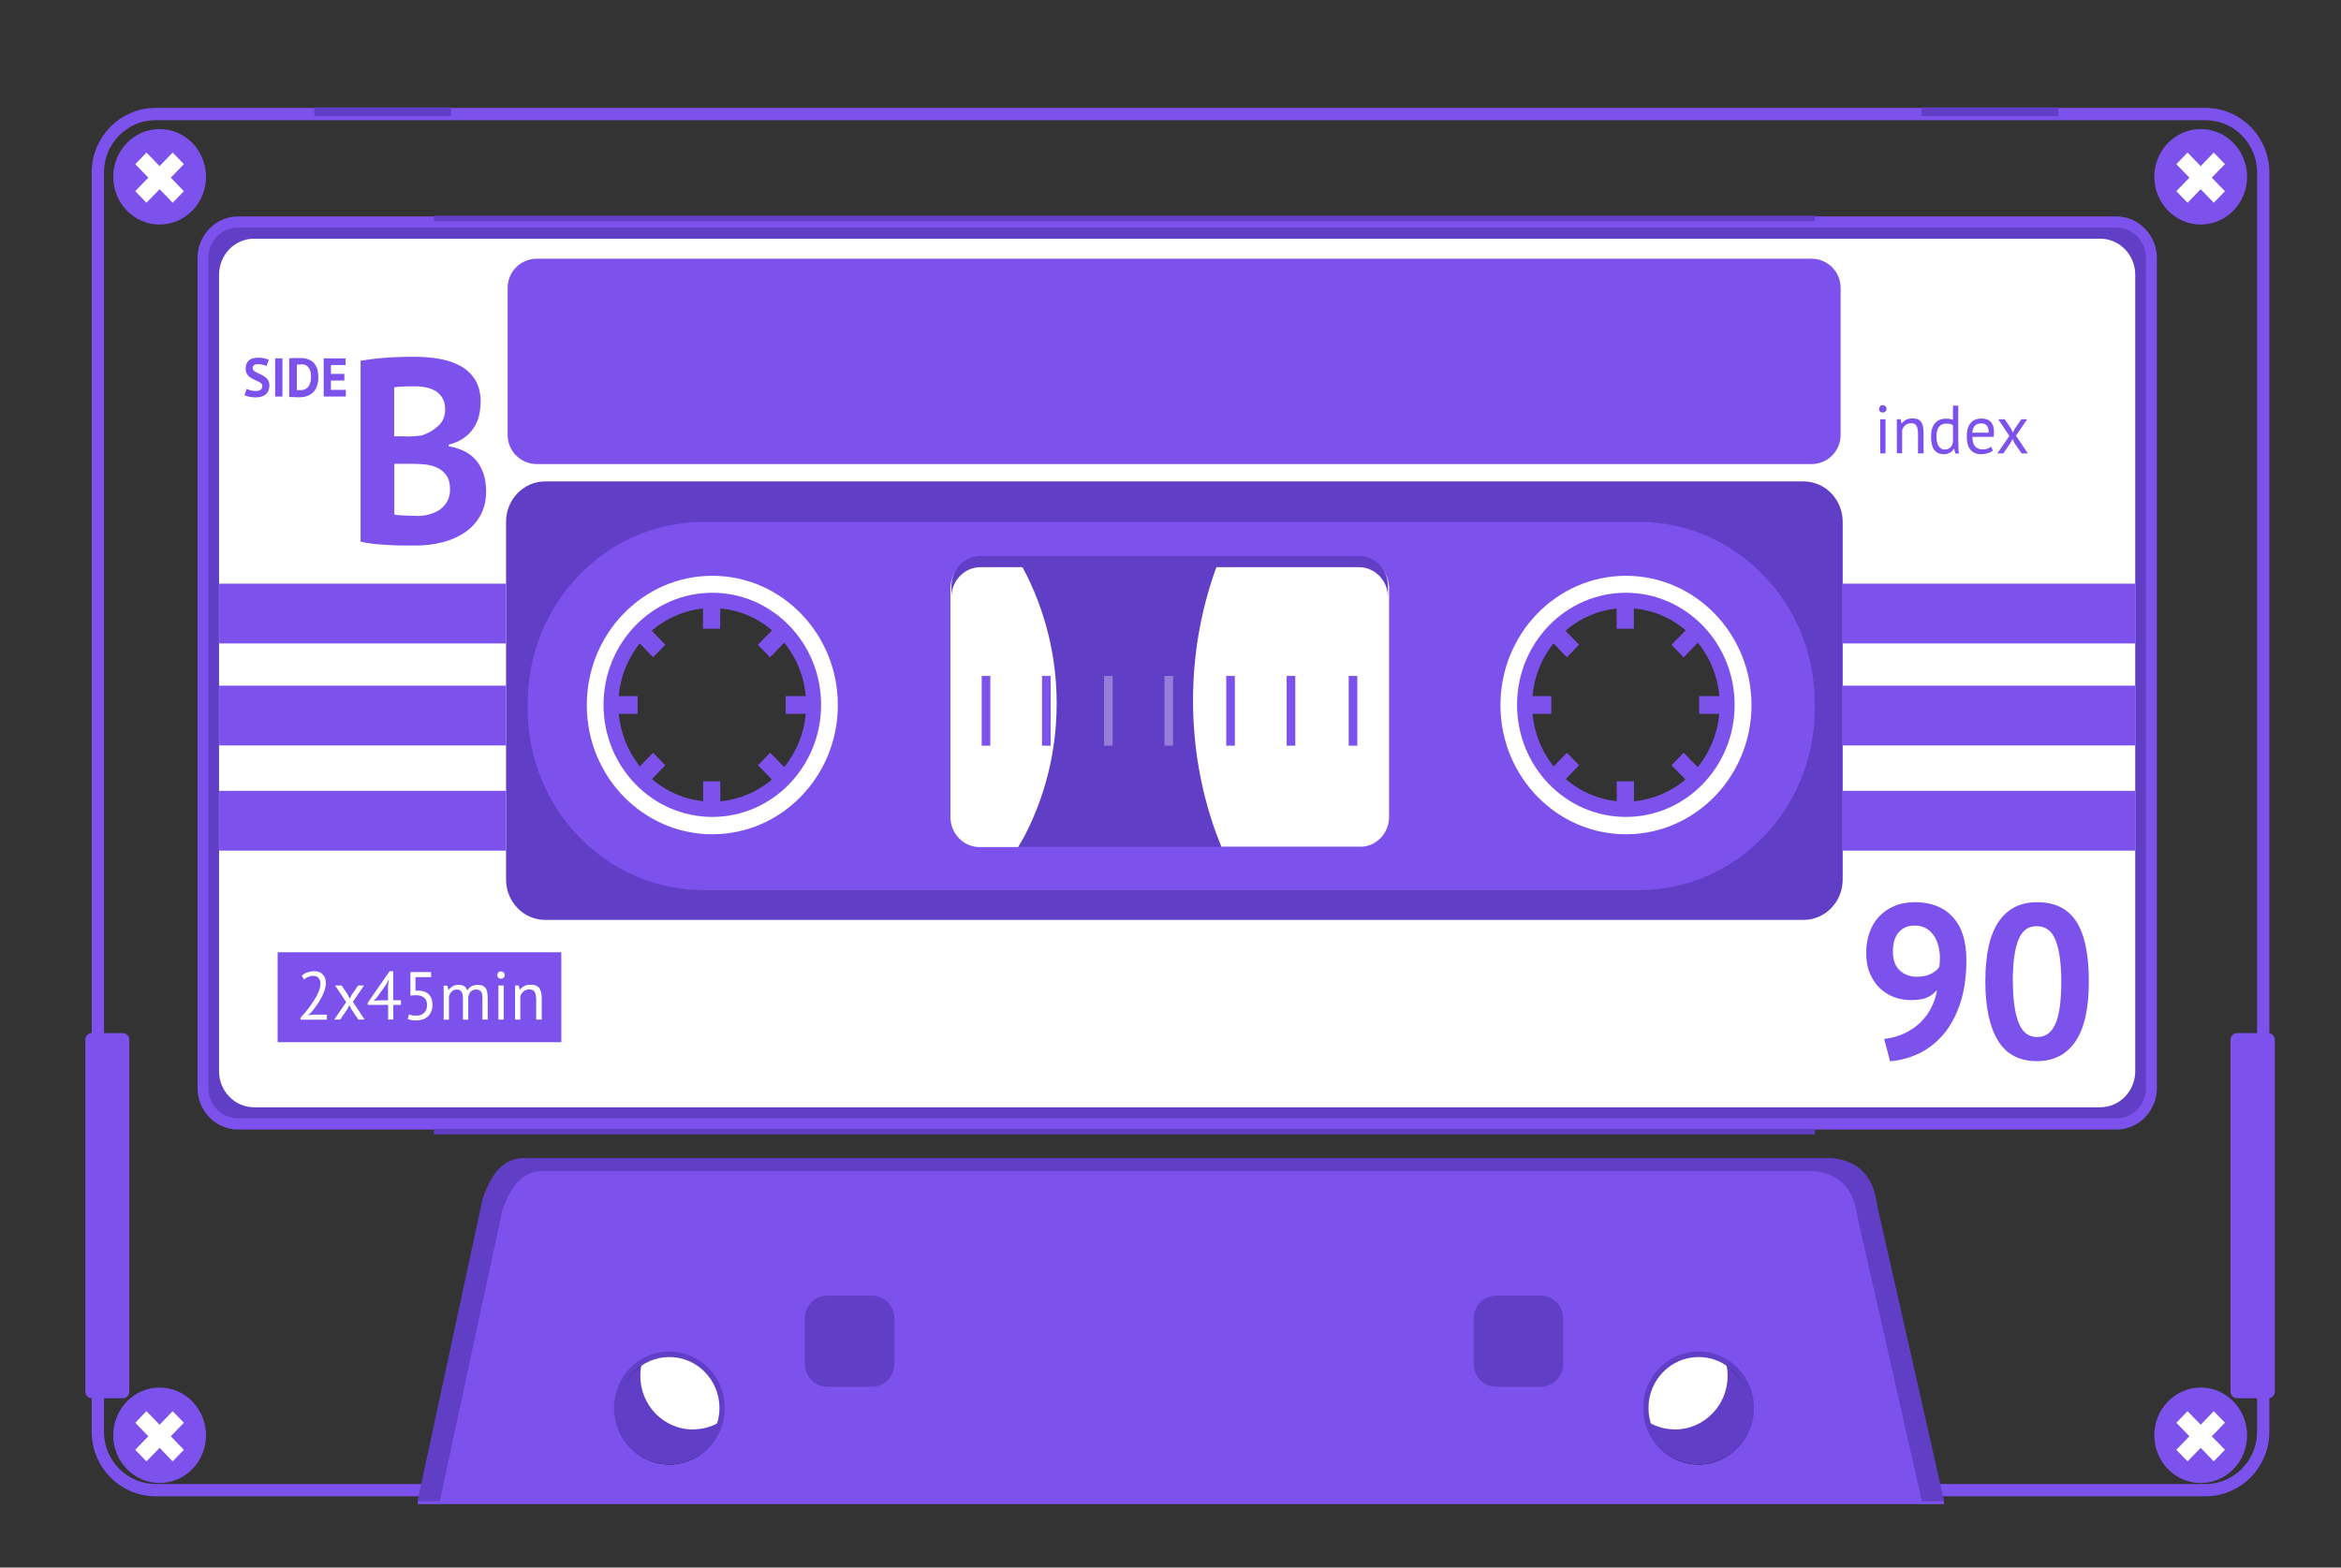 <?xml version="1.0" encoding="UTF-8"?> <svg xmlns="http://www.w3.org/2000/svg" id="Layer_1" data-name="Layer 1" viewBox="0 0 190.22 127.41"><rect x="0" y="0" width="190.22" height="127.41" fill="#333333" stroke="none"/> <defs> <style> .cls-1 { fill: #fff; } .cls-2 { fill: #4c4c4c; } .cls-3 { stroke: #000; stroke-miterlimit: 79.84; stroke-width: .29px; } .cls-3, .cls-4 { fill: #603ec6; } .cls-5 { fill: #7d51ec; } .cls-6 { stroke: #7d51ec; } .cls-6, .cls-7 { fill: none; } .cls-8 { fill: rgba(255, 255, 255, .33); } .cls-9 { fill: #ffeedc; } </style> </defs> <path class="cls-7" d="m12.12,121.68c-2.61,0-4.72-2.15-4.72-4.79V13.54c0-2.65,2.12-4.8,4.72-4.8h167.66c2.61,0,4.72,2.15,4.72,4.8v103.35c0,2.65-2.12,4.79-4.72,4.79H12.12Zm46.64-53.88c5.63,0,10.2-4.71,10.2-10.5s-4.57-10.51-10.2-10.51-10.2,4.71-10.2,10.51,4.57,10.5,10.2,10.5Zm72.48,0c5.63,0,10.2-4.71,10.2-10.5s-4.57-10.51-10.2-10.51-10.2,4.71-10.2,10.51,4.57,10.5,10.2,10.5Z" marker-end="none" marker-start="none"></path> <path class="cls-5" d="m6.93,84.51v28.6c0,.3.24.54.52.54h2.54c.29,0,.52-.24.52-.54v-28.6c0-.3-.24-.54-.52-.54h-2.54c-.29,0-.52.24-.52.54Z" marker-end="none" marker-start="none"></path> <path class="cls-5" d="m181.24,84.51v28.6c0,.3.24.54.53.54h2.54c.29,0,.53-.24.53-.54v-28.6c0-.3-.24-.54-.53-.54h-2.54c-.29,0-.53.24-.53.54Z" marker-end="none" marker-start="none"></path> <path class="cls-6" d="m12.64,121.12c-2.59,0-4.69-2.13-4.69-4.75V14.02c0-2.62,2.1-4.75,4.69-4.75h166.57c2.59,0,4.69,2.13,4.69,4.75v102.35c0,2.62-2.1,4.75-4.69,4.75H12.64Zm45.68-53.32c5.63,0,15.89-4.71,15.89-10.5s-10.26-10.51-15.89-10.51-10.2,4.71-10.2,10.51,4.57,10.5,10.2,10.5Zm73.8,0c5.63,0,10.2-4.71,10.2-10.5s-4.57-10.51-10.2-10.51-10.2,4.71-10.2,10.51,4.57,10.5,10.2,10.5Z" marker-end="none" marker-start="none"></path> <path class="cls-5" d="m33.92,122.26l5.29-24.56c.81-2.48,1.96-3.27,3.24-3.34h106.43c1.81.22,3.3,1.05,3.68,3.97l5.42,23.93H33.92Z" marker-end="none" marker-start="none"></path> <path class="cls-4" d="m33.92,122.03l5.29-24.56c.81-2.48,1.96-3.27,3.24-3.34h106.43c1.81.22,3.3,1.04,3.68,3.97l5.42,23.93h-1.81l-5.21-22.99c-.37-2.84-1.81-3.64-3.57-3.86H43.96c-1.25.07-2.36.83-3.15,3.24l-5.08,23.6h-1.81Z" marker-end="none" marker-start="none"></path> <path class="cls-5" d="m9.2,14.37c0-2.14,1.69-3.88,3.77-3.88s3.77,1.74,3.77,3.88-1.69,3.88-3.77,3.88-3.77-1.74-3.77-3.88Z" marker-end="none" marker-start="none"></path> <g id="Group_1" data-name="Group 1"> <path class="cls-1" d="m10.99,15.54l1.06-1.1-1.06-1.1.91-.94,1.07,1.1,1.06-1.1.91.94-1.06,1.1,1.06,1.1-.91.94-1.06-1.1-1.07,1.1-.91-.94Z" marker-end="none" marker-start="none"></path> </g> <path class="cls-5" d="m175.05,14.37c0-2.14,1.69-3.88,3.77-3.88s3.77,1.74,3.77,3.88-1.69,3.88-3.77,3.88-3.77-1.74-3.77-3.88Z" marker-end="none" marker-start="none"></path> <g id="Group_3" data-name="Group 3"> <path class="cls-1" d="m176.84,15.54l1.06-1.1-1.06-1.1.91-.94,1.07,1.1,1.06-1.1.91.94-1.07,1.1,1.07,1.1-.91.94-1.06-1.1-1.07,1.1-.91-.94Z" marker-end="none" marker-start="none"></path> </g> <path class="cls-5" d="m9.2,116.66c0-2.14,1.69-3.88,3.77-3.88s3.77,1.74,3.77,3.88-1.69,3.88-3.77,3.88-3.77-1.74-3.77-3.88Z" marker-end="none" marker-start="none"></path> <g id="Group_5" data-name="Group 5"> <path class="cls-1" d="m10.99,117.84l1.06-1.1-1.06-1.1.91-.94,1.07,1.1,1.06-1.1.91.94-1.06,1.1,1.06,1.1-.91.94-1.06-1.1-1.07,1.1-.91-.94Z" marker-end="none" marker-start="none"></path> </g> <path class="cls-5" d="m175.05,116.66c0-2.14,1.69-3.88,3.77-3.88s3.77,1.74,3.77,3.88-1.69,3.88-3.77,3.88-3.77-1.74-3.77-3.88Z" marker-end="none" marker-start="none"></path> <g id="Group_7" data-name="Group 7"> <path class="cls-1" d="m176.84,117.84l1.06-1.1-1.06-1.1.91-.94,1.07,1.1,1.06-1.1.91.94-1.07,1.1,1.07,1.1-.91.94-1.06-1.1-1.07,1.1-.91-.94Z" marker-end="none" marker-start="none"></path> </g> <path class="cls-4" d="m127.01,107.16v3.7c0,1.02-.8,1.85-1.8,1.85h-3.67c-.99,0-1.79-.83-1.79-1.85v-3.7c0-1.02.8-1.85,1.79-1.85h3.67c.99,0,1.8.83,1.8,1.85Z" marker-end="none" marker-start="none"></path> <path class="cls-3" d="m142.3,114.53h0c0,2.41-1.92,4.36-4.28,4.36h0c-2.37,0-4.28-1.96-4.28-4.36h0c0-2.41,1.92-4.36,4.28-4.36h0c2.36,0,4.28,1.96,4.28,4.36Z" marker-end="none" marker-start="none"></path> <path class="cls-1" d="m136.09,116.19c2.36,0,4.29-1.95,4.29-4.36h0c0-.3-.03-.6-.09-.88l-.07-.28-.25-.15c-.61-.34-1.3-.53-2.04-.53h0c-2.37,0-4.28,1.96-4.28,4.36h0c0,.3.03.6.09.88l.07.28.25.15c.61.33,1.3.52,2.04.52h0Z" marker-end="none" marker-start="none"></path> <path class="cls-4" d="m138.02,119.03c2.48,0,4.5-2.05,4.5-4.59s-2.02-4.59-4.5-4.59-4.5,2.05-4.5,4.59,2.02,4.59,4.5,4.59h0Zm0-.45c-2.25,0-4.07-1.86-4.07-4.14s1.82-4.14,4.07-4.14,4.07,1.86,4.07,4.14-1.82,4.14-4.07,4.14Z" marker-end="none" marker-start="none"></path> <path class="cls-4" d="m65.4,107.16v3.7c0,1.02.8,1.85,1.8,1.85h3.67c.99,0,1.8-.83,1.8-1.85v-3.7c0-1.02-.8-1.85-1.8-1.85h-3.67c-.99,0-1.8.83-1.8,1.85Z" marker-end="none" marker-start="none"></path> <path class="cls-3" d="m50.11,114.53h0c0,2.41,1.92,4.36,4.28,4.36h0c2.37,0,4.28-1.96,4.28-4.36h0c0-2.41-1.92-4.36-4.28-4.36h0c-2.36,0-4.28,1.96-4.28,4.36Z" marker-end="none" marker-start="none"></path> <path class="cls-1" d="m56.31,116.19c-2.36,0-4.28-1.95-4.28-4.36h0c0-.3.03-.6.09-.88l.07-.28.25-.15c.61-.34,1.3-.53,2.04-.53h0c2.36,0,4.28,1.96,4.28,4.36h0c0,.3-.03.6-.09.88l-.07.28-.25.15c-.61.33-1.3.52-2.04.52h0Z" marker-end="none" marker-start="none"></path> <path class="cls-4" d="m54.39,119.03c-2.48,0-4.5-2.05-4.5-4.59s2.02-4.59,4.5-4.59,4.5,2.05,4.5,4.59-2.02,4.59-4.5,4.59Zm0-.45c2.25,0,4.07-1.86,4.07-4.14s-1.82-4.14-4.07-4.14-4.06,1.86-4.06,4.14,1.82,4.14,4.06,4.14h0Z" marker-end="none" marker-start="none"></path> <path class="cls-4" d="m19.34,91.36c-1.57,0-2.85-1.31-2.85-2.93V20.98c0-1.62,1.28-2.94,2.85-2.94h152.63c1.57,0,2.85,1.31,2.85,2.94v67.45c0,1.62-1.28,2.93-2.85,2.93H19.34Zm38.98-23.56c5.63,0,15.89-4.71,15.89-10.5s-10.26-10.51-15.89-10.51-10.2,4.71-10.2,10.51,4.57,10.5,10.2,10.5Zm73.8,0c5.63,0,10.2-4.71,10.2-10.5s-4.57-10.51-10.2-10.51-10.2,4.71-10.2,10.51,4.57,10.5,10.2,10.5Z" marker-end="none" marker-start="none"></path> <path class="cls-4" d="m42.89,56.81v-.32s-.01-.49-.01-.49c0-8.13,6.4-14.73,14.29-14.73h76c7.89,0,14.29,6.6,14.29,14.73v.49l-.02.32-.06-1.19c-.73-7.42-6.82-13.22-14.22-13.22H57.17c-7.4,0-13.49,5.8-14.22,13.22l-.06,1.19Z" marker-end="none" marker-start="none"></path> <path class="cls-5" d="m171.97,17.59c1.81,0,3.29,1.52,3.29,3.39v67.45c0,1.87-1.47,3.38-3.29,3.38H19.34c-1.81,0-3.29-1.51-3.29-3.38V20.98c0-1.87,1.47-3.39,3.29-3.39h152.63Zm-152.63.9c-1.33,0-2.41,1.11-2.41,2.48v67.45c0,1.37,1.08,2.48,2.41,2.48h152.63c1.33,0,2.41-1.11,2.41-2.48V20.98c0-1.37-1.08-2.48-2.41-2.48H19.34Z" marker-end="none" marker-start="none"></path> <path class="cls-1" d="m57.78,68.17c-6.04,0-10.95-4.9-10.95-10.95s4.91-10.95,10.95-10.95,10.95,4.91,10.95,10.95-4.91,10.95-10.95,10.95Zm0-2.54c4.64,0,8.41-3.77,8.41-8.41s-3.77-8.41-8.41-8.41-8.41,3.77-8.41,8.41,3.77,8.41,8.41,8.41Z" marker-end="none" marker-start="none"></path> <path class="cls-1" d="m132.02,68.17c-6.04,0-10.95-4.9-10.95-10.95s4.91-10.95,10.95-10.95,10.95,4.91,10.95,10.95-4.91,10.95-10.95,10.95Zm0-2.54c4.64,0,8.41-3.77,8.41-8.41s-3.77-8.41-8.41-8.41-8.41,3.77-8.41,8.41,3.77,8.41,8.41,8.41Z" marker-end="none" marker-start="none"></path> <path class="cls-5" d="m132.11,66.4c-4.88,0-8.84-4.08-8.84-9.11s3.96-9.11,8.84-9.11,8.84,4.08,8.84,9.11-3.96,9.11-8.84,9.11Zm.65-1.28h.13c1.46-.17,2.81-.75,3.91-1.63l.15-.13-1.13-1.16.99-1.02,1.14,1.17h0c.97-1.2,1.6-2.68,1.75-4.31v-.02s-1.63,0-1.63,0v-1.44h1.64v-.05c-.15-1.51-.7-2.9-1.55-4.04l-.2-.25-1.15,1.19-.99-1.02,1.15-1.18-.17-.14c-1.1-.89-2.44-1.47-3.91-1.62h-.13s0,1.63,0,1.63h-1.4v-1.64h-.02c-1.47.16-2.81.74-3.91,1.62l-.22.19,1.1,1.13-.99,1.02-1.09-1.12-.15.19c-.85,1.14-1.41,2.52-1.55,4.04v.05s1.52,0,1.52,0v1.44h-1.52v.02c.14,1.51.7,2.9,1.55,4.04l.16.21,1.08-1.11.99,1.02-1.08,1.12.21.18c1.1.88,2.44,1.46,3.91,1.62h.02s0-1.61,0-1.61h1.4v1.62Z" marker-end="none" marker-start="none"></path> <path class="cls-5" d="m57.17,72.35c-7.89,0-14.29-6.6-14.29-14.72v-.49c0-8.13,6.4-14.72,14.29-14.72h76c7.89,0,14.29,6.59,14.29,14.72v.49c0,8.13-6.41,14.72-14.29,14.72H57.17Zm.71-4.54c5.63,0,10.2-4.71,10.2-10.5s-4.57-10.51-10.2-10.51-10.2,4.71-10.2,10.51,4.57,10.5,10.2,10.5Zm74.24,0c5.63,0,10.2-4.71,10.2-10.5s-4.57-10.51-10.2-10.51-10.2,4.71-10.2,10.51,4.57,10.5,10.2,10.5Z" marker-end="none" marker-start="none"></path> <path class="cls-4" d="m77.31,47.8v18.59c0,1.35,1.06,2.44,2.37,2.44h30.75c1.31,0,2.37-1.09,2.37-2.44v-18.59c0-1.35-1.06-2.44-2.37-2.44h-30.75c-1.31,0-2.37,1.09-2.37,2.44Z" marker-end="none" marker-start="none"></path> <path class="cls-5" d="m57.88,66.4c-4.88,0-8.84-4.08-8.84-9.11s3.96-9.11,8.84-9.11,8.84,4.08,8.84,9.11-3.96,9.11-8.84,9.11Zm.65-1.28h.13c1.46-.17,2.8-.75,3.91-1.63l.15-.13-1.13-1.16.99-1.02,1.14,1.17h0c.97-1.2,1.6-2.68,1.75-4.31v-.02s-1.63,0-1.63,0v-1.44h1.63v-.05c-.14-1.51-.7-2.9-1.55-4.04l-.2-.25-1.15,1.19-.99-1.02,1.15-1.18-.17-.14c-1.1-.89-2.44-1.47-3.91-1.62h-.13s0,1.63,0,1.63h-1.4v-1.64h-.03c-1.46.16-2.81.74-3.91,1.62l-.22.19,1.1,1.13-.99,1.02-1.09-1.12-.15.19c-.85,1.14-1.41,2.52-1.55,4.04v.05s1.53,0,1.53,0v1.44h-1.53v.02c.14,1.51.7,2.9,1.55,4.04l.16.21,1.08-1.11.99,1.02-1.08,1.12.21.18c1.1.88,2.44,1.46,3.91,1.62h.03s0-1.61,0-1.61h1.4v1.62Z" marker-end="none" marker-start="none"></path> <path class="cls-1" d="m110.51,68.83c1.31,0,2.36-1.09,2.36-2.44v-18.59c0-1.34-1.06-2.44-2.36-2.44h-11.38l-.37.96c-1.18,3.31-1.82,6.89-1.82,10.62s.64,7.31,1.82,10.63l.48,1.25h11.27Z" marker-end="none" marker-start="none"></path> <path class="cls-1" d="m82.74,68.83l.44-.75c1.71-3.24,2.68-6.96,2.68-10.9s-.97-7.66-2.68-10.9l-.53-.9h-3.06c-1.31,0-2.36,1.09-2.36,2.44v18.59c0,1.34,1.06,2.44,2.36,2.44h3.15Z" marker-end="none" marker-start="none"></path> <path class="cls-4" d="m77.31,48.54v-.91c0-1.35,1.06-2.44,2.37-2.44h30.74c1.3,0,2.36,1.09,2.36,2.44v.91c0-1.35-1.06-2.44-2.36-2.44h-30.74c-1.31,0-2.37,1.09-2.37,2.44Z" marker-end="none" marker-start="none"></path> <path class="cls-5" d="m79.77,54.94v5.67h.7v-5.67h-.7Z" marker-end="none" marker-start="none"></path> <path class="cls-5" d="m84.67,54.94v5.67h.7v-5.67h-.7Z" marker-end="none" marker-start="none"></path> <path class="cls-8" d="m89.71,54.94v5.67h.7v-5.67h-.7Z" marker-end="none" marker-start="none"></path> <path class="cls-8" d="m94.62,54.94v5.67h.7v-5.67h-.7Z" marker-end="none" marker-start="none"></path> <path class="cls-5" d="m99.64,54.94v5.67h.7v-5.67h-.7Z" marker-end="none" marker-start="none"></path> <path class="cls-5" d="m104.55,54.94v5.67h.7v-5.67h-.7Z" marker-end="none" marker-start="none"></path> <path class="cls-5" d="m109.59,54.94v5.67h.7v-5.67h-.7Z" marker-end="none" marker-start="none"></path> <path class="cls-1" d="m20.65,90c-1.57,0-2.85-1.31-2.85-2.93V22.33c0-1.62,1.27-2.93,2.85-2.93h150c1.57,0,2.85,1.31,2.85,2.93v64.74c0,1.62-1.28,2.93-2.85,2.93H20.65Zm125.9-15.23c1.76,0,3.18-1.47,3.18-3.28v-29.08c0-1.81-1.42-3.28-3.18-3.28H44.3c-1.76,0-3.18,1.47-3.18,3.28v29.08c0,1.81,1.43,3.28,3.18,3.28h102.25Z" marker-end="none" marker-start="none"></path> <path class="cls-4" d="m25.54,8.73v.71h11.11v-.71h-11.11Z" marker-end="none" marker-start="none"></path> <path class="cls-4" d="m156.12,8.73v.71h11.11v-.71h-11.11Z" marker-end="none" marker-start="none"></path> <path class="cls-4" d="m35.26,17.98v-.45h112.21v.45H35.26Z" marker-end="none" marker-start="none"></path> <path class="cls-4" d="m35.26,92.2v-.45h112.21v.45H35.26Z" marker-end="none" marker-start="none"></path> <g id="Group_11" data-name="Group 11"> <g id="Group_12" data-name="Group 12"> <path class="cls-5" d="m39.05,32.69c0,.37-.04.74-.13,1.11-.09.37-.24.71-.45,1.01-.21.31-.47.58-.81.81-.33.23-.73.41-1.2.52v.13c.41.07.81.19,1.18.36.37.17.7.4.97.7.28.3.49.66.65,1.09.16.43.24.93.24,1.51,0,.77-.16,1.43-.48,1.99-.32.56-.74,1.02-1.27,1.37-.53.35-1.13.62-1.81.79-.68.17-1.37.26-2.09.26h-.9c-.37,0-.76-.01-1.18-.03-.42-.02-.85-.05-1.28-.09-.44-.04-.83-.11-1.19-.19v-14.71c.26-.04.56-.08.9-.13.34-.04.7-.08,1.09-.11.39-.03.78-.05,1.19-.06.41-.02.81-.02,1.21-.02.68,0,1.33.05,1.98.16.64.11,1.21.3,1.72.57.5.27.91.65,1.21,1.13.3.48.46,1.09.46,1.83Zm-5.17,9.25c.34,0,.68-.04,1-.13.32-.09.61-.22.86-.39.25-.18.45-.4.6-.67.15-.27.23-.59.23-.96,0-.47-.09-.84-.27-1.11-.18-.27-.41-.48-.7-.63-.29-.15-.61-.24-.97-.29-.36-.04-.72-.06-1.08-.06h-1.51v4.11c.07.03.18.05.33.06.15.01.31.02.49.03.17,0,.35.01.54.02.19,0,.35.01.49.01Zm-.93-6.46c.19,0,.42,0,.67-.02.25-.02.46-.04.63-.06.52-.17.98-.43,1.35-.77.38-.34.57-.79.57-1.34,0-.37-.07-.67-.21-.92-.14-.24-.32-.43-.55-.58-.23-.14-.49-.24-.78-.3-.29-.06-.59-.09-.91-.09-.36,0-.69,0-.99.02-.3.01-.54.04-.7.06v3.98h.91Z" marker-end="none" marker-start="none"></path> </g> </g> <g id="Group_13" data-name="Group 13"> <g id="Group_14" data-name="Group 14"> <path class="cls-5" d="m21.32,31.39c0-.1-.03-.17-.1-.23-.07-.06-.15-.11-.25-.16-.1-.05-.21-.1-.33-.15-.12-.05-.23-.12-.33-.19-.1-.07-.19-.17-.25-.28-.07-.11-.1-.25-.1-.43,0-.15.03-.28.07-.39.05-.11.12-.2.21-.28.09-.07.2-.13.32-.16.12-.03.26-.05.41-.05.17,0,.34.02.49.05.15.03.28.08.38.13l-.19.51c-.06-.04-.16-.08-.28-.11-.13-.03-.26-.05-.41-.05-.14,0-.24.03-.32.08-.07.06-.11.13-.11.23,0,.09.03.16.1.22.07.06.15.11.25.16.1.05.21.1.33.16.12.05.23.12.33.19.1.08.19.17.25.28.07.11.1.25.1.41s-.03.31-.08.43c-.05.12-.13.22-.22.3-.1.08-.21.14-.35.18-.14.04-.29.06-.45.06-.21,0-.4-.02-.57-.06-.16-.04-.28-.08-.36-.12l.19-.52s.07.04.12.06c.05.02.11.04.17.06.06.02.13.03.2.04.07.01.14.02.22.02.18,0,.31-.03.4-.09.09-.06.14-.15.14-.28Z" marker-end="none" marker-start="none"></path> <path class="cls-5" d="m22.36,29.13h.59v3.1h-.59v-3.1Z" marker-end="none" marker-start="none"></path> <path class="cls-5" d="m23.53,29.13c.06,0,.13-.02.2-.02.08,0,.15-.01.23-.01.08,0,.16,0,.23,0,.08,0,.14,0,.2,0,.27,0,.49.04.68.11.19.08.34.18.46.32.12.14.2.3.26.5.05.19.08.4.08.63,0,.21-.03.41-.08.61-.05.19-.14.37-.26.52-.12.15-.28.27-.48.36-.2.09-.44.14-.73.14-.05,0-.11,0-.18,0-.08,0-.15,0-.24-.01-.08,0-.16,0-.23-.01-.07,0-.13,0-.17-.02v-3.1Zm.92.5c-.06,0-.13,0-.19,0-.07,0-.11,0-.14.01v2.07s.03,0,.06,0c.03,0,.06,0,.09,0,.03,0,.06,0,.09,0,.03,0,.05,0,.06,0,.17,0,.3-.03.41-.09.11-.06.2-.14.26-.24.06-.1.11-.22.14-.35.03-.13.04-.27.04-.4,0-.12-.01-.24-.03-.37-.02-.12-.06-.23-.13-.33-.06-.1-.14-.18-.25-.24-.11-.06-.24-.09-.4-.09Z" marker-end="none" marker-start="none"></path> <path class="cls-5" d="m26.3,29.13h1.78v.54h-1.19v.72h1.09v.54h-1.09v.76h1.21v.54h-1.8v-3.1Z" marker-end="none" marker-start="none"></path> </g> </g> <g id="Group_15" data-name="Group 15"> <g id="Group_16" data-name="Group 16"> <path class="cls-5" d="m151.64,77.46c0-.6.09-1.16.27-1.67.18-.51.44-.94.78-1.3.34-.36.75-.64,1.24-.85.49-.21,1.05-.31,1.68-.31,1.3,0,2.32.4,3.06,1.2.74.8,1.11,1.96,1.11,3.49,0,1.37-.17,2.56-.51,3.56-.34,1-.79,1.83-1.36,2.5-.57.67-1.23,1.18-1.97,1.54-.75.36-1.53.57-2.36.64l-.48-1.81c.63-.08,1.19-.24,1.69-.48.49-.24.92-.53,1.27-.88s.65-.75.87-1.19c.22-.44.38-.92.47-1.43-.28.31-.57.52-.89.64-.32.12-.74.18-1.27.18-.44,0-.87-.08-1.3-.23-.43-.15-.81-.39-1.15-.7-.34-.31-.61-.71-.83-1.19-.21-.48-.32-1.04-.32-1.69Zm2.17-.12c0,.68.18,1.18.55,1.53.37.34.83.52,1.38.52.47,0,.86-.08,1.15-.23.3-.15.53-.34.69-.57.03-.25.05-.49.05-.71,0-.33-.04-.66-.12-.98-.08-.32-.2-.6-.37-.85-.17-.25-.38-.45-.64-.6-.26-.15-.57-.22-.92-.22-.56,0-1,.19-1.31.56-.31.37-.46.89-.46,1.55Z" marker-end="none" marker-start="none"></path> <path class="cls-5" d="m161.32,79.77c0-2.18.36-3.8,1.08-4.85.72-1.06,1.76-1.59,3.12-1.59,1.45,0,2.51.52,3.19,1.57.68,1.05,1.02,2.67,1.02,4.87,0,2.19-.36,3.82-1.09,4.88-.73,1.07-1.77,1.6-3.13,1.6-1.44,0-2.49-.56-3.17-1.68-.68-1.12-1.02-2.72-1.02-4.8Zm2.24,0c0,1.44.15,2.56.46,3.34.3.79.81,1.18,1.51,1.18s1.17-.36,1.49-1.08c.32-.72.47-1.87.47-3.44,0-1.43-.15-2.54-.45-3.32-.3-.78-.81-1.17-1.54-1.17s-1.19.37-1.49,1.1c-.3.73-.46,1.86-.46,3.39Z" marker-end="none" marker-start="none"></path> </g> </g> <path class="cls-5" d="m22.56,77.4v7.31h23.05v-7.31h-23.05Z" marker-end="none" marker-start="none"></path> <g id="Group_17" data-name="Group 17"> <g id="Group_18" data-name="Group 18"> <path class="cls-1" d="m26.48,79.88c0,.2-.04.4-.1.6-.07.2-.16.41-.27.62-.11.21-.24.41-.38.61-.14.2-.28.38-.42.56l-.26.24v.02l.34-.06h1.17v.41h-2.14v-.16c.08-.08.17-.19.28-.32.11-.12.23-.26.35-.42.12-.15.24-.32.35-.49.12-.17.22-.35.32-.52.09-.18.17-.35.23-.53.06-.17.09-.34.09-.49,0-.18-.05-.33-.15-.45-.1-.12-.25-.18-.46-.18-.14,0-.27.03-.4.09-.13.06-.24.12-.33.2l-.18-.31c.13-.11.27-.2.45-.26s.36-.1.55-.1c.15,0,.29.02.41.07.12.04.22.11.3.2.08.09.14.18.19.3.04.12.06.24.06.38Z" marker-end="none" marker-start="none"></path> <path class="cls-1" d="m28.13,81.45l-.9-1.35h.53l.51.76.15.32.16-.32.52-.76h.48l-.91,1.33.96,1.44h-.51l-.57-.84-.16-.33-.17.33-.58.84h-.48l.97-1.42Z" marker-end="none" marker-start="none"></path> <path class="cls-1" d="m32.59,81.68h-.63v1.19h-.42v-1.19h-1.66v-.18l1.78-2.56h.29v2.36h.63v.39Zm-1.05-1.59l.05-.45h-.02l-.19.38-.76,1.06-.26.27.38-.04h.79v-1.21Z" marker-end="none" marker-start="none"></path> <path class="cls-1" d="m33.85,82.55c.25,0,.45-.07.61-.22.16-.15.24-.36.24-.64s-.08-.47-.24-.6c-.16-.13-.38-.2-.66-.2l-.45.03v-1.91h1.68v.41h-1.27v1.1h.23c.35,0,.63.09.84.29.2.2.31.48.31.86,0,.21-.03.39-.1.55-.07.16-.16.29-.28.4-.12.11-.25.19-.41.24-.16.05-.33.08-.5.08-.16,0-.3,0-.41-.03-.11-.02-.21-.05-.31-.08l.11-.38c.08.03.17.06.27.08.09.02.21.02.35.02Z" marker-end="none" marker-start="none"></path> <path class="cls-1" d="m37.62,82.87v-1.56c0-.15,0-.28-.02-.38-.01-.11-.04-.2-.07-.27-.04-.07-.09-.13-.15-.17-.07-.04-.15-.06-.26-.06-.16,0-.3.05-.41.16-.11.1-.18.23-.23.39v1.9h-.43v-2.77h.3l.08.34h.02c.1-.12.21-.21.34-.29.13-.08.29-.11.5-.11.17,0,.31.04.42.1.11.07.2.19.26.36.08-.14.2-.26.34-.34.14-.08.31-.12.49-.12.15,0,.28.02.38.05.1.04.19.1.26.18.07.09.12.21.15.36.03.15.04.34.04.57v1.66h-.43v-1.66c0-.13,0-.25-.02-.35-.01-.1-.04-.18-.08-.24-.04-.06-.09-.11-.16-.14-.07-.03-.15-.05-.26-.05-.18,0-.32.05-.42.16-.1.1-.17.25-.21.44v1.85h-.43Z" marker-end="none" marker-start="none"></path> <path class="cls-1" d="m40.5,80.1h.43v2.77h-.43v-2.77Zm-.09-.84c0-.08.03-.16.08-.22.06-.06.13-.09.21-.09s.16.03.22.09c.06.06.09.13.09.22s-.03.15-.09.21c-.06.06-.14.08-.22.08s-.16-.03-.21-.08c-.06-.05-.08-.12-.08-.21Z" marker-end="none" marker-start="none"></path> <path class="cls-1" d="m43.57,82.87v-1.58c0-.29-.04-.5-.12-.65-.08-.15-.23-.22-.44-.22-.19,0-.35.05-.47.16-.12.11-.21.24-.26.4v1.89h-.43v-2.77h.3l.08.34h.02c.09-.12.2-.21.35-.29.14-.08.32-.11.52-.11.15,0,.28.02.39.05.11.04.2.1.28.18.07.09.13.21.17.36.04.15.06.34.06.57v1.67h-.43Z" marker-end="none" marker-start="none"></path> </g> </g> <path class="cls-9" d="m41.25,23.39v11.97c0,1.3,1.06,2.36,2.36,2.36h103.59c1.3,0,2.36-1.06,2.36-2.36v-11.97c0-1.3-1.06-2.36-2.36-2.36H43.61c-1.3,0-2.36,1.06-2.36,2.36Z" marker-end="none" marker-start="none"></path> <path class="cls-2" d="m45.61,35.64v-.45h99.85v.45H45.61Z" marker-end="none" marker-start="none"></path> <g id="Group_19" data-name="Group 19"> <g id="Group_20" data-name="Group 20"> <path class="cls-5" d="m152.78,34.08h.43v2.77h-.43v-2.77Zm-.09-.84c0-.08.03-.16.08-.22.05-.06.13-.09.21-.09s.16.03.22.09c.06.06.09.13.09.22s-.03.16-.09.21c-.06.06-.14.08-.22.08s-.16-.03-.21-.08c-.06-.05-.08-.12-.08-.21Z" marker-end="none" marker-start="none"></path> <path class="cls-5" d="m155.85,36.85v-1.58c0-.29-.04-.5-.12-.65-.08-.15-.23-.22-.44-.22-.19,0-.35.05-.47.16-.12.1-.21.24-.26.39v1.89h-.43v-2.77h.3l.08.34h.02c.09-.12.2-.21.35-.29.14-.08.32-.11.52-.11.15,0,.28.02.39.05.11.04.2.1.28.19.07.09.13.21.17.36.04.15.06.34.06.57v1.67h-.43Z" marker-end="none" marker-start="none"></path> <path class="cls-5" d="m159.13,35.9c0,.19,0,.36,0,.51,0,.15.02.3.05.45h-.29l-.11-.39h-.02c-.07.13-.17.24-.31.32-.14.08-.3.13-.48.13-.36,0-.62-.12-.8-.35-.17-.23-.26-.6-.26-1.09s.11-.83.32-1.08c.22-.25.52-.37.9-.37.13,0,.24,0,.31.02.08.02.16.04.25.07v-1.15h.43v2.92Zm-1.09.63c.18,0,.33-.05.43-.15.11-.1.18-.25.22-.44v-1.37c-.06-.05-.14-.09-.22-.11-.08-.02-.19-.03-.33-.03-.25,0-.44.08-.58.25-.14.17-.21.44-.21.81,0,.15.01.29.04.42.02.13.06.24.12.33.05.09.12.16.21.22.09.05.19.08.32.08Z" marker-end="none" marker-start="none"></path> <path class="cls-5" d="m161.92,36.63c-.11.09-.24.16-.41.21-.16.05-.33.08-.52.08-.2,0-.38-.03-.53-.1-.15-.07-.27-.17-.37-.29-.1-.13-.17-.28-.21-.46-.05-.18-.07-.38-.07-.6,0-.47.1-.83.31-1.08.2-.25.5-.37.87-.37.12,0,.24.01.37.04.12.03.23.08.33.16.1.08.17.19.24.33.06.14.09.33.09.56,0,.12,0,.26-.03.4h-1.72c0,.16.02.31.05.43.03.12.08.23.15.32.07.09.16.15.27.2.11.05.24.07.4.07.12,0,.24-.02.37-.07.12-.04.21-.1.27-.16l.16.32Zm-.92-2.22c-.21,0-.38.06-.51.17-.13.11-.2.31-.23.59h1.33c0-.28-.05-.48-.16-.59-.1-.11-.25-.17-.44-.17Z" marker-end="none" marker-start="none"></path> <path class="cls-5" d="m163.27,35.43l-.9-1.35h.53l.51.76.15.32.16-.32.52-.76h.48l-.91,1.33.96,1.44h-.51l-.57-.84-.16-.33-.17.33-.58.84h-.48l.97-1.42Z" marker-end="none" marker-start="none"></path> </g> </g> <path class="cls-5" d="m17.81,52.3v-4.86h23.31v4.86h-23.31Zm131.93,0v-4.86h23.77v4.86h-23.77Z" marker-end="none" marker-start="none"></path> <path class="cls-5" d="m17.81,60.59v-4.86h23.31v4.86h-23.31Zm131.93,0v-4.86h23.77v4.86h-23.77Z" marker-end="none" marker-start="none"></path> <path class="cls-5" d="m17.81,69.14v-4.86h23.31v4.86h-23.31Zm131.93,0v-4.86h23.77v4.86h-23.77Z" marker-end="none" marker-start="none"></path> <path class="cls-2" d="m45.61,29.34v-.45h99.85v.45H45.61Z" marker-end="none" marker-start="none"></path> <path class="cls-5" d="m41.25,23.39v11.97c0,1.3,1.06,2.36,2.36,2.36h103.59c1.3,0,2.36-1.06,2.36-2.36v-11.97c0-1.3-1.06-2.36-2.36-2.36H43.61c-1.3,0-2.36,1.06-2.36,2.36Z" marker-end="none" marker-start="none"></path> </svg> 